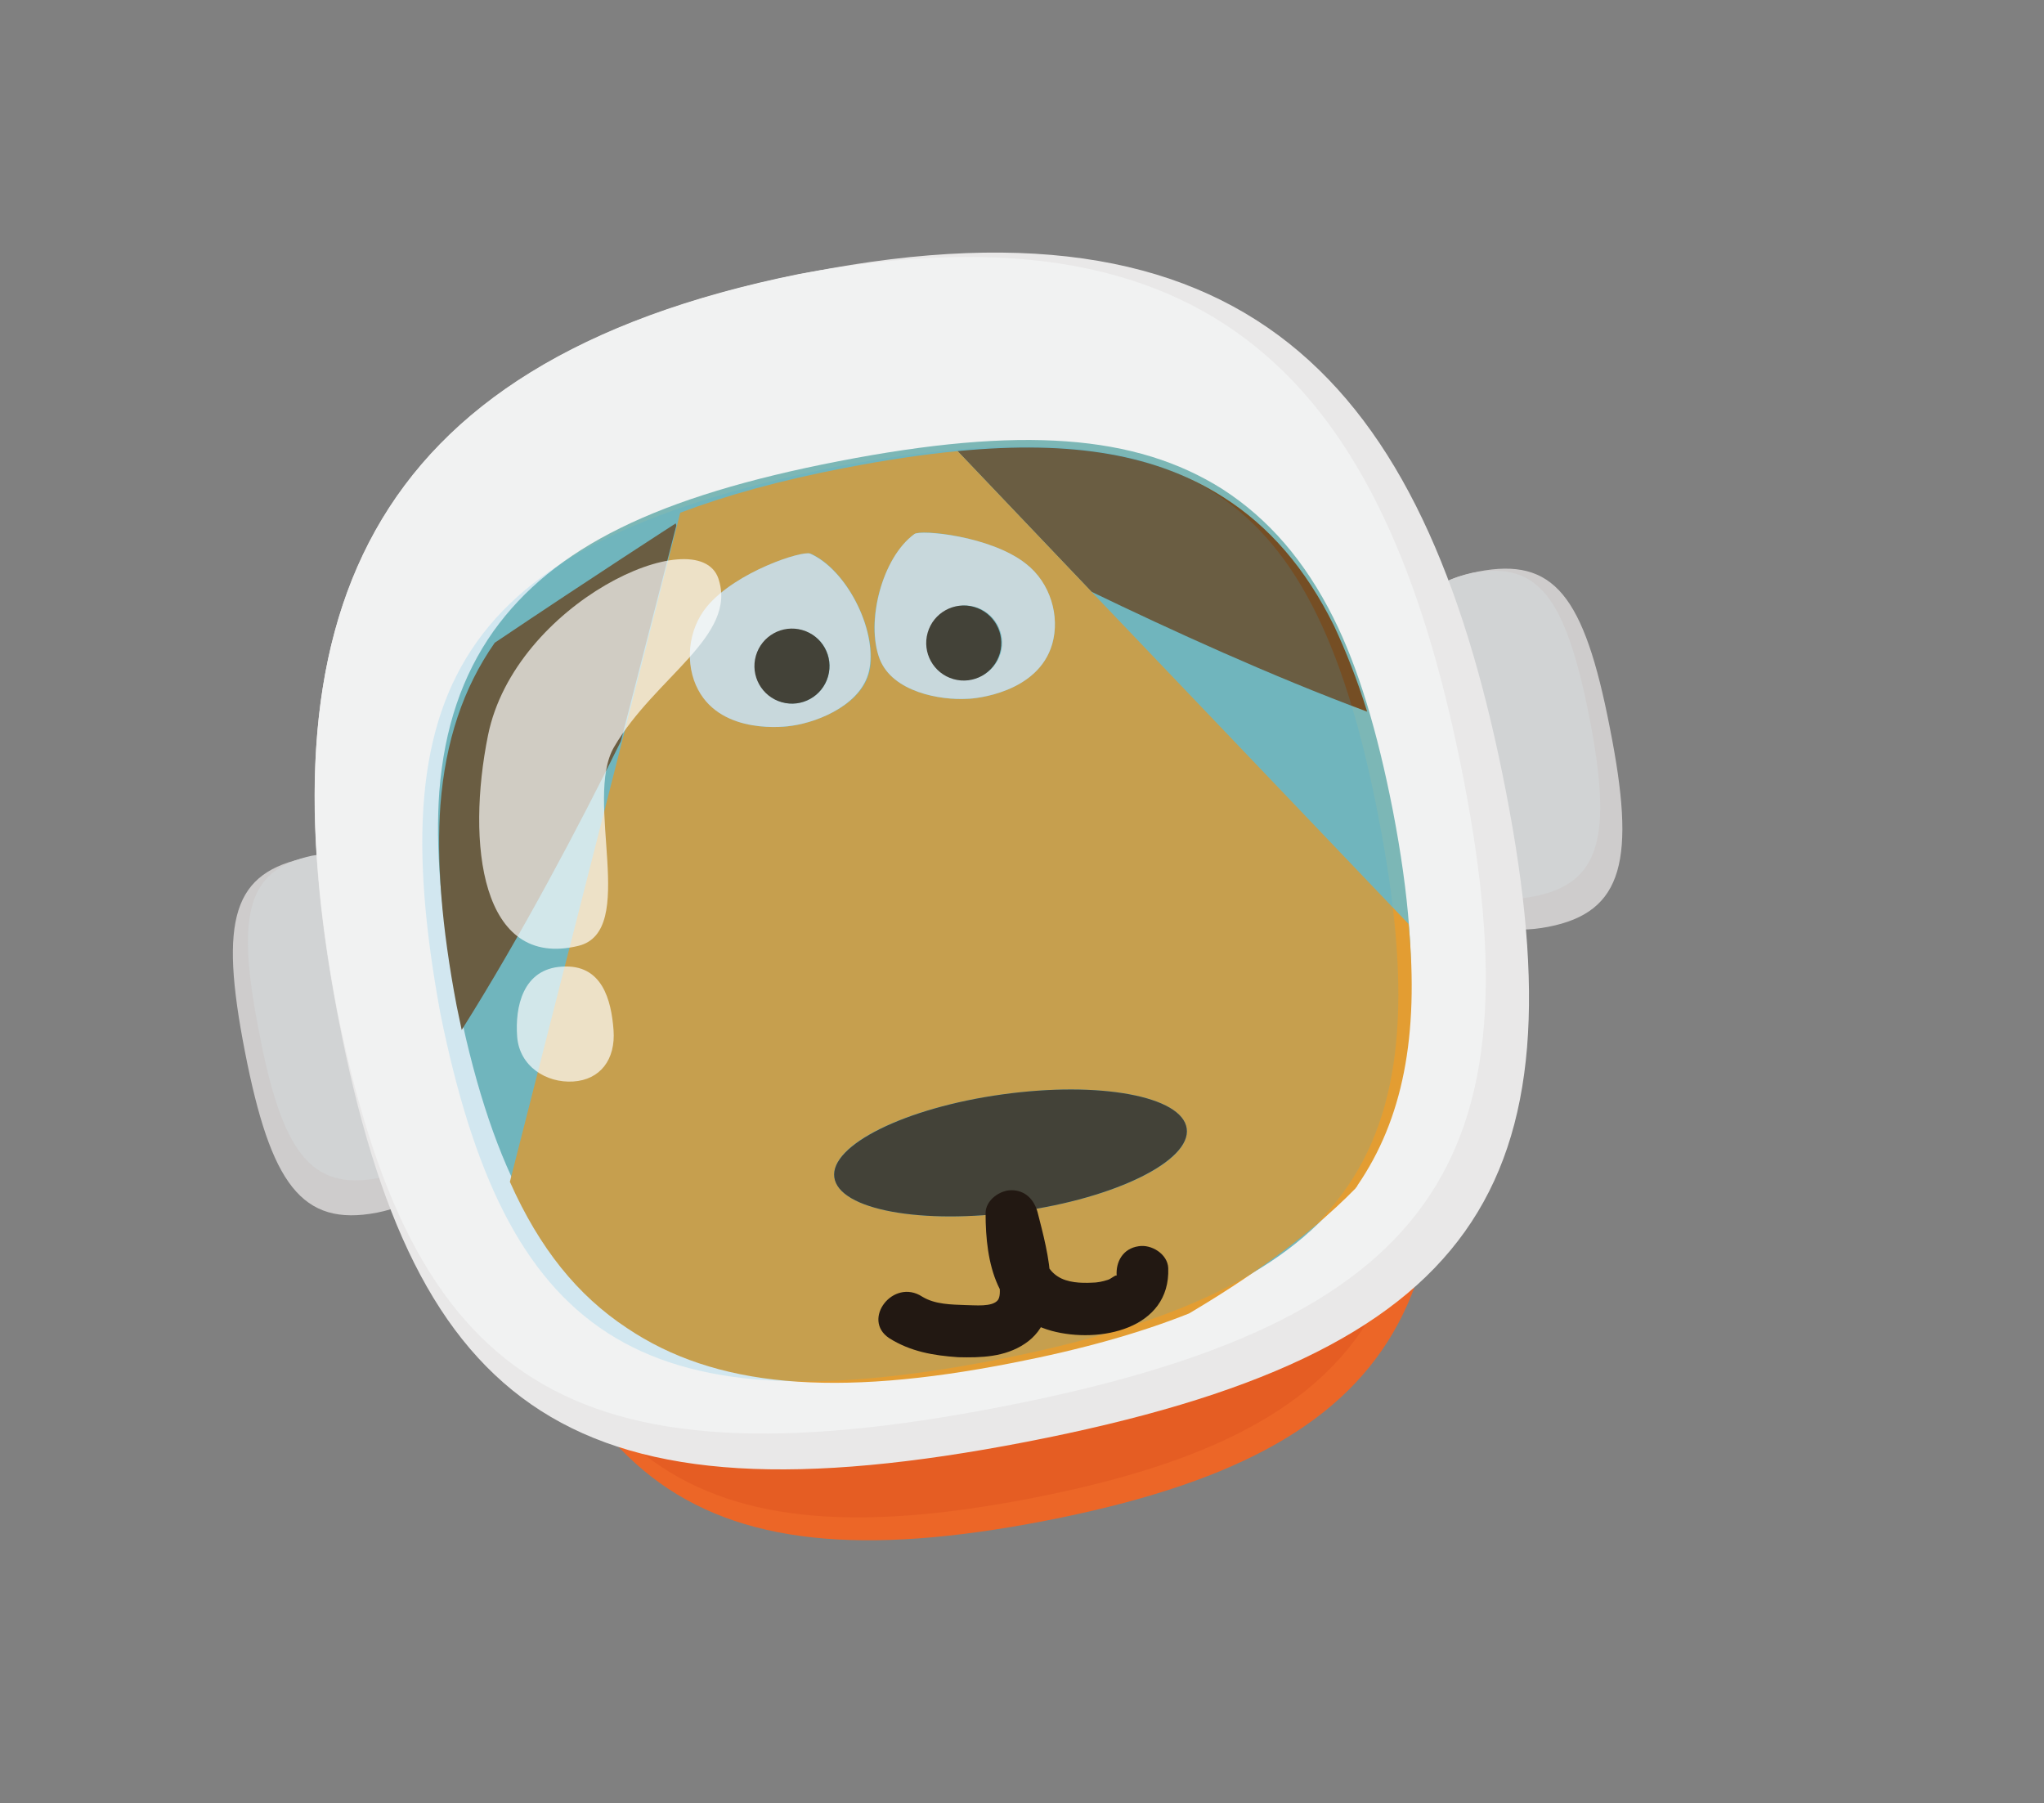 <?xml version="1.0" encoding="utf-8"?>
<!-- Generator: Adobe Illustrator 19.2.1, SVG Export Plug-In . SVG Version: 6.00 Build 0)  -->
<svg version="1.1" id="Ebene_1" xmlns="http://www.w3.org/2000/svg" xmlns:xlink="http://www.w3.org/1999/xlink" x="0px" y="0px"
	 viewBox="0 0 364.8 321.8" style="enable-background:new 0 0 364.8 321.8;" xml:space="preserve">
<rect x="0" y="0" width="364.8" height="321.8" fill="#808080" stroke="none"/>
<g>
	<g>
		<path style="fill:#EC6627;" d="M252.3,163.2c13,67.4-0.9,95.6-65.8,108.2c-65,12.6-88.4-8.3-101.5-75.7c-13-67.4-1-112.1,64-124.7
			C213.9,58.3,239.2,95.8,252.3,163.2z"/>
		<path style="fill:#E55D23;" d="M248.4,161.5c12.8,66-0.8,93.6-64.5,105.9c-63.6,12.3-86.6-8.1-99.4-74.2
			c-12.8-66-1-109.7,62.6-122.1C210.8,58.9,235.5,95.6,248.4,161.5z"/>
		<path style="fill:#CECCCC;" d="M78.4,180.8c4.6,23.6,2.3,32.9-11.1,35.6c-13.5,2.6-19-5.2-23.6-28.8s-2.2-32,11.3-34.6
			C68.5,150.3,73.8,157.1,78.4,180.8z"/>
		<path style="fill:#D1D3D4;" d="M78.1,179.3c-4.5-22-9.7-28.7-22.4-26.6c-11.6,2.5-13.6,10.3-9.5,31.3c4.1,21.5,9.2,28.6,21.5,26.2
			C79.7,208,81.9,199.8,78.1,179.3z"/>
		<path style="fill:#CECCCC;" d="M252.6,136.6c4.6,23.6,10.2,31.4,23.7,28.8c13.5-2.6,15.7-12,11-35.6c-4.6-23.6-10-30.4-23.5-27.8
			C250.4,104.6,248,113,252.6,136.6z"/>
		<path style="fill:#D1D3D4;" d="M252.3,135.2c-4.2-22.1-1.8-30.3,10.7-33c11.6-2,16.4,4.5,20.6,25.5c4.2,21.4,2.2,30-10,32.3
			C261.6,162.3,256.5,155.5,252.3,135.2z"/>
		<path style="fill:#E9E8E8;" d="M268.8,141.4c13.6,70.2-4.7,100.2-85.6,115.9C102.2,273,74,252,60.4,181.8
			c-13.6-70.1,3.1-117.5,84-133.2C225.3,32.8,255.2,71.2,268.8,141.4z"/>
		<path style="fill:#F1F2F2;" d="M261.2,139c-13.1-67.4-41.7-104.4-118.6-90.1c-78.7,15.9-95.4,62.4-82.5,131
			c13.3,66.3,40.8,86.2,118.3,71.2C256.7,236,274.4,206.9,261.2,139z"/>
		<path style="fill:#7CB7B6;" d="M180.7,241.6c-32,6.2-53.2,4.3-68.9-6.2c-15.2-10.2-24.5-28.1-30.4-58.3c-2.8-14.3-3.7-26-3-35.8
			c0.9-11.4,4.1-20.8,9.7-28.7c10.7-14.9,29.1-24,61.6-30.3s53-4.8,68.5,5c8.2,5.3,14.7,12.8,19.8,23c4.4,8.8,7.8,20.1,10.6,34.4
			c5.8,30.1,3.9,50.3-6.4,65.4C231.7,225.7,212.7,235.4,180.7,241.6z"/>
	</g>
	<g>
		<path style="fill:none;" d="M212.1,234.3c13.7-5.6,23.3-12.8,29.9-22.1C233.2,221,222,228.6,212.1,234.3z"/>
		<path style="fill:none;" d="M251.4,164.9c-0.5-5.8-1.4-12-2.7-18.8c-1.4-7.1-2.9-13.5-4.7-19.1c-17.2-6.5-35.1-14.6-49.2-21.4
			L251.4,164.9z"/>
		<path style="fill:none;" d="M82.4,183.8c2.3,10.5,5.1,19.5,8.5,27l20-78.5C103.3,147.5,93.1,167,82.4,183.8z"/>
		<path style="fill:none;" d="M120.7,93.8l0.6-2.4c-15.3,5.7-25.6,13-32.7,22.9c-0.1,0.2-0.2,0.3-0.3,0.5
			c17.7-11.8,32.3-21.3,32.3-21.3L120.7,93.8z"/>
		<path style="fill:#754E24;" d="M120.7,93.8l-0.1-0.4c0,0-14.6,9.4-32.3,21.3c-5.6,8-8.8,17.5-9.7,29c-0.7,9.9,0.2,21.6,2.9,35.8
			c0.3,1.5,0.6,2.9,0.9,4.3c10.6-16.8,20.9-36.3,28.4-51.5L120.7,93.8z"/>
		<path style="fill:#754E24;" d="M244,127c-1.8-5.8-3.8-10.8-5.9-15.3c-5.1-10.3-11.6-17.8-19.8-23c-11.8-7.5-26.6-10.2-47.4-8.2
			l23.9,25.1C208.9,112.4,226.8,120.6,244,127z"/>
		<path style="fill:#E39D32;" d="M241.9,212.1c0.1-0.2,0.3-0.3,0.4-0.6c8-11.7,11-26.5,9.1-46.6l-56.6-59.3l-23.9-25.1
			c-6.2,0.6-12.9,1.6-20.1,3c-11.5,2.2-21.2,4.9-29.4,8l-0.6,2.4l-9.8,38.5l-20,78.5c5.3,11.9,12.1,20.3,20.9,26.1
			c15.6,10.5,36.9,12.5,68.9,6.2c12.3-2.4,22.6-5.3,31.4-8.8C222,228.6,233.2,221,241.9,212.1z M155.3,119.2
			c-1,6.3-8.9,9.5-13.8,10.3c-1.2,0.2-12.5,1.7-16.8-6.4c-2.4-4.6-1.9-10.8,1.6-14.9c5.1-6.2,17-10,18.4-9.4
			C151.1,101.7,156.4,112.2,155.3,119.2z M157,117.6c-2.6-6.5,0.4-18,6.2-22.3c1.2-0.9,13.6,0.4,19.9,5.3c4.3,3.4,6.1,9.3,4.7,14.3
			c-2.6,8.8-13.9,9.8-15.1,9.8C167.8,125,159.3,123.5,157,117.6z M181.8,216.2c-17.4,2.4-32.1-0.3-32.9-6.1s12.6-12.4,30-14.8
			c17.4-2.4,32.1,0.3,32.9,6.1C212.6,207.2,199.2,213.8,181.8,216.2z"/>
		<path style="fill:#472E18;" d="M178.9,195.3c-17.4,2.4-30.8,9.1-30,14.8c0.8,5.8,15.6,8.5,32.9,6.1c17.4-2.4,30.8-9.1,30-14.8
			C211,195.6,196.2,192.9,178.9,195.3z"/>
		<path style="fill:#E5E0DA;" d="M144.6,98.8c-1.4-0.6-13.2,3.2-18.4,9.4c-3.5,4.2-4,10.4-1.6,14.9c4.3,8.1,15.7,6.6,16.8,6.4
			c4.9-0.7,12.8-4,13.8-10.3C156.4,112.2,151.1,101.7,144.6,98.8z M147.8,120.7c-1,3.5-4.7,5.6-8.2,4.6c-3.5-1-5.6-4.7-4.6-8.2
			c1-3.5,4.7-5.6,8.2-4.6C146.8,113.5,148.8,117.1,147.8,120.7z"/>
		
			<ellipse transform="matrix(0.275 -0.961 0.961 0.275 -11.805 222.059)" style="fill:#472E18;" cx="141.4" cy="118.9" rx="6.7" ry="6.7"/>
		<path style="fill:#E5E0DA;" d="M172.7,124.7c1.2,0,12.6-1,15.1-9.8c1.4-4.9-0.3-10.9-4.7-14.3c-6.3-5-18.8-6.1-19.9-5.3
			c-5.8,4.2-8.7,15.7-6.2,22.3C159.3,123.5,167.8,125,172.7,124.7z M165.8,112.9c1-3.5,4.7-5.6,8.2-4.6c3.5,1,5.6,4.7,4.6,8.2
			c-1,3.5-4.7,5.6-8.2,4.6C166.8,120.1,164.7,116.4,165.8,112.9z"/>
		
			<ellipse transform="matrix(0.275 -0.961 0.961 0.275 14.447 248.597)" style="fill:#472E18;" cx="172.1" cy="114.7" rx="6.7" ry="6.7"/>
	</g>
	<path style="opacity:0.16;fill:#2EABE2;enable-background:new    ;" d="M246,145.7c-11.3-58.2-33.3-74.1-96.3-62.5
		c-66.2,13.4-82.2,37.4-71.1,97.7c11.6,57.1,34.9,74.2,99.1,61.8C242.9,229.9,257.5,204.8,246,145.7z"/>
	<path style="opacity:0.68;fill:#FFFFFF;enable-background:new    ;" d="M109.6,133.3c-5.5,9.4,4.4,32.9-6.4,35.5
		c-17.4,4.2-20-18.3-16.1-37.6c4.8-23.6,37.4-38.5,41.1-28C131.7,113.5,116.9,120.8,109.6,133.3z"/>
	<path style="opacity:0.68;fill:#FFFFFF;enable-background:new    ;" d="M109.5,183.8c0.4,5.3-2.4,8.9-7.2,9.2
		c-4.8,0.3-9.6-2.7-10-8c-0.4-5.3,1-12.1,8-12.5C107.5,172,109.1,178.5,109.5,183.8z"/>
	<g>
		<g>
			<path style="fill:#221812;" d="M158.7,238.8c3.8,2.4,7.9,3.1,12.3,3.4c4.1,0.1,8.3,0,11.9-2.4c7.4-4.9,4.1-16.3,2.3-23.4
				c-0.6-2.3-2.2-4-4.7-4c-2.1,0-4.6,1.8-4.6,4.1c0,8.9,1.9,18.3,11.8,21c8.5,2.3,21.2-0.3,20.8-11.2c-0.1-2.5-3-4.3-5.3-3.9
				c-2.8,0.4-4.1,2.8-3.9,5.3c0-0.4-1.1,0.6-1.6,0.7c-0.9,0.3-1.9,0.5-2.8,0.5c-2,0.1-4.4,0-6.1-1.1c-3.3-2.1-3.2-6.8-3.3-10.2
				c-3.1,0.1-6.2,0.1-9.3,0.2c0.7,2.9,1.3,5.7,1.7,8.6c0.2,1.4,1,4.5,0.2,5.6c-1,1.3-4.2,0.9-5.7,0.9c-2.6-0.1-5.5-0.1-7.8-1.5
				C159.4,228,153.7,235.5,158.7,238.8L158.7,238.8z"/>
		</g>
	</g>
</g>
</svg>
